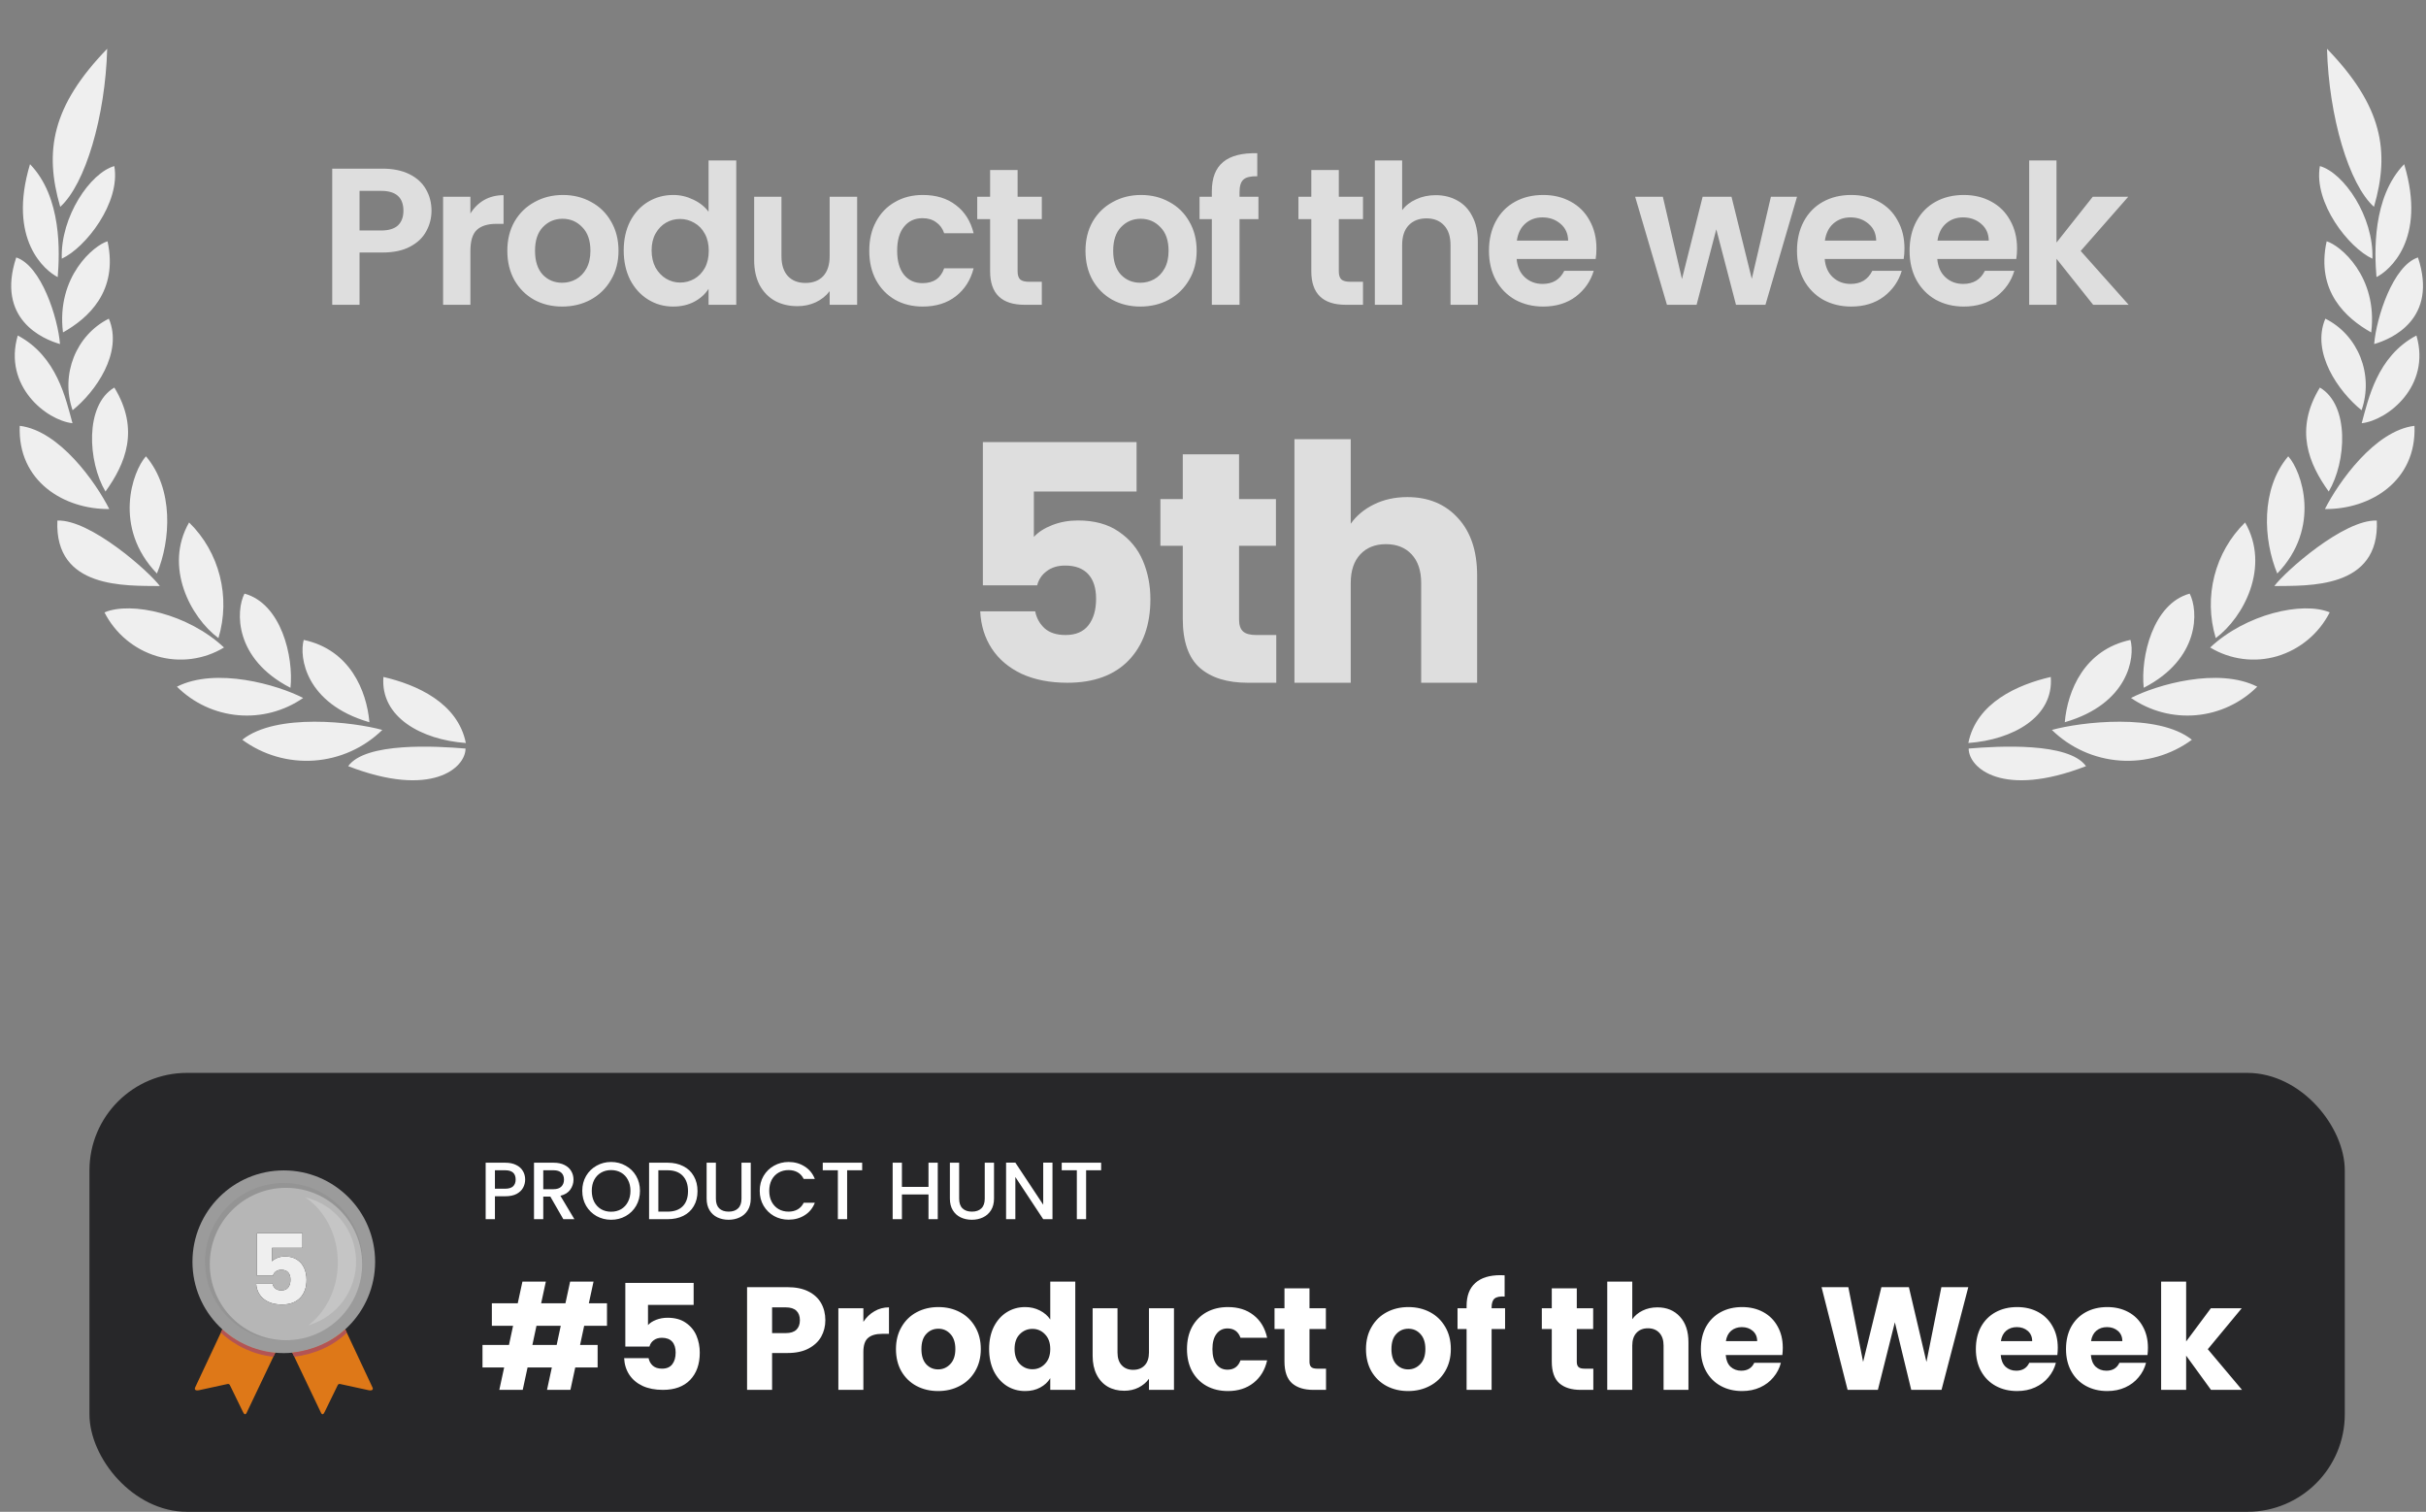 <svg width="199" height="124" viewBox="0 0 199 124" fill="none" xmlns="http://www.w3.org/2000/svg">
<rect x="0" y="0" width="199" height="124" fill="#808080" stroke="none"/>
<g clip-path="url(#clip0_41311_453)">
<path d="M171.111 62.842C164.268 65.492 161.485 62.982 161.485 61.397C163.909 61.193 169.702 60.861 171.111 62.842ZM179.796 60.676C178.097 61.925 176.009 62.529 173.906 62.382C171.802 62.234 169.819 61.344 168.311 59.87C170.646 59.221 177.022 58.452 179.796 60.676ZM168.22 55.525C168.479 58.822 165.103 60.676 161.458 60.943C162.122 57.627 165.526 56.147 168.22 55.525ZM174.758 52.486C175.144 53.896 174.614 57.721 169.369 59.239C169.595 56.656 170.968 53.292 174.758 52.486ZM185.158 56.322C183.813 57.663 182.04 58.491 180.148 58.66C178.256 58.829 176.365 58.329 174.803 57.248C176.905 56.164 181.952 54.702 185.158 56.322ZM179.616 48.69C180.335 50.078 180.487 54.033 175.845 56.414C175.575 53.868 176.599 49.514 179.616 48.69ZM191.102 50.228C190.665 51.087 190.058 51.85 189.317 52.468C188.577 53.086 187.718 53.547 186.794 53.823C185.878 54.092 184.916 54.167 183.97 54.044C183.024 53.921 182.113 53.603 181.296 53.109C184.223 50.357 188.894 49.302 191.102 50.228ZM184.162 42.854C186.244 46.486 184.043 50.635 181.754 52.339C180.735 48.963 181.671 45.283 184.162 42.854ZM194.965 42.697C195.216 48.338 189.325 48.032 186.559 48.069C187.429 46.884 192.27 42.587 194.965 42.697ZM187.7 37.426C188.795 38.631 190.438 43.263 186.8 47.041C185.66 44.309 185.411 40.114 187.7 37.426ZM198.054 34.926C198.242 39.483 194.407 41.789 190.708 41.753C191.821 39.557 194.795 35.325 198.054 34.926ZM190.295 31.787C192.747 33.23 192.468 37.89 191.021 40.316C189.396 38.057 188.183 35.25 190.295 31.787ZM198.215 27.517C199.428 31.666 195.863 34.474 193.725 34.714C194.273 32.732 194.989 29.221 198.215 27.517ZM190.744 26.137C193.447 27.491 194.728 30.729 193.716 33.648C191.831 32.129 189.559 28.915 190.744 26.137ZM198.341 21.116C200.012 26.164 196.176 27.814 194.749 28.219C194.92 26.072 196.285 21.792 198.341 21.116ZM190.851 19.791C191.947 20.108 195.072 22.673 194.506 27.267C192.45 26.109 189.953 23.904 190.851 19.791ZM197.209 13.467C199.078 19.671 195.961 22.219 194.938 22.727C194.775 20.764 194.578 16.18 197.209 13.467ZM190.295 13.623C192.252 14.169 194.722 17.763 194.605 21.218C192.666 20.33 189.765 16.634 190.295 13.623ZM190.879 4C195.422 8.696 196.06 12.4 194.732 16.966C192.674 15.115 191.031 9.557 190.879 4ZM28.561 62.842C35.404 65.492 38.187 62.982 38.187 61.397C35.762 61.193 29.97 60.861 28.561 62.842ZM19.874 60.676C21.573 61.925 23.661 62.529 25.765 62.382C27.869 62.234 29.851 61.344 31.36 59.87C29.025 59.221 22.648 58.452 19.874 60.676ZM31.451 55.525C31.191 58.822 34.567 60.676 38.213 60.943C37.548 57.627 34.144 56.147 31.451 55.525ZM24.914 52.486C24.528 53.896 25.058 57.721 30.302 59.239C30.077 56.656 28.703 53.292 24.914 52.486ZM14.514 56.322C15.859 57.663 17.632 58.491 19.524 58.66C21.416 58.829 23.307 58.329 24.868 57.248C22.767 56.164 17.72 54.702 14.514 56.322ZM20.055 48.69C19.337 50.078 19.185 54.033 23.827 56.414C24.096 53.868 23.073 49.514 20.055 48.69ZM8.569 50.228C9.007 51.087 9.614 51.85 10.354 52.468C11.095 53.086 11.954 53.547 12.878 53.823C13.794 54.092 14.755 54.167 15.702 54.044C16.648 53.921 17.559 53.603 18.375 53.109C15.448 50.357 10.778 49.302 8.569 50.228ZM15.51 42.854C13.428 46.486 15.628 50.635 17.918 52.339C18.936 48.963 18.002 45.283 15.512 42.854H15.51ZM4.707 42.697C4.455 48.338 10.347 48.032 13.113 48.069C12.242 46.884 7.402 42.587 4.707 42.697ZM11.972 37.426C10.877 38.631 9.234 43.263 12.872 47.041C14.012 44.309 14.261 40.114 11.972 37.426ZM1.619 34.926C1.431 39.483 5.266 41.789 8.965 41.753C7.853 39.557 4.879 35.325 1.619 34.926ZM9.379 31.787C6.927 33.23 7.206 37.89 8.652 40.316C10.277 38.057 11.49 35.25 9.379 31.787ZM1.457 27.517C0.244 31.666 3.808 34.474 5.947 34.714C5.399 32.732 4.681 29.221 1.455 27.517H1.457ZM8.928 26.137C6.225 27.491 4.944 30.729 5.955 33.648C7.841 32.129 10.113 28.915 8.928 26.137ZM1.331 21.116C-0.34 26.164 3.495 27.814 4.922 28.219C4.752 26.072 3.387 21.792 1.331 21.116ZM8.821 19.791C7.725 20.108 4.6 22.673 5.166 27.267C7.222 26.109 9.719 23.904 8.821 19.791ZM2.462 13.467C0.594 19.671 3.711 22.219 4.734 22.727C4.896 20.764 5.094 16.18 2.462 13.467ZM9.377 13.623C7.42 14.169 4.95 17.763 5.067 21.218C7.006 20.33 9.907 16.634 9.377 13.623ZM8.793 4C4.249 8.696 3.612 12.4 4.94 16.966C6.998 15.115 8.641 9.557 8.793 4Z" fill="white" fill-opacity="0.87"/>
<path d="M35.396 17.288C35.396 17.885 35.252 18.445 34.964 18.968C34.686 19.491 34.244 19.912 33.636 20.232C33.038 20.552 32.281 20.712 31.364 20.712H29.492V25H27.252V13.832H31.364C32.228 13.832 32.964 13.981 33.572 14.28C34.18 14.579 34.633 14.989 34.932 15.512C35.241 16.035 35.396 16.627 35.396 17.288ZM31.268 18.904C31.886 18.904 32.345 18.765 32.644 18.488C32.942 18.2 33.092 17.8 33.092 17.288C33.092 16.2 32.484 15.656 31.268 15.656H29.492V18.904H31.268ZM38.586 17.512C38.874 17.043 39.247 16.675 39.706 16.408C40.175 16.141 40.709 16.008 41.306 16.008V18.36H40.714C40.01 18.36 39.477 18.525 39.114 18.856C38.762 19.187 38.586 19.763 38.586 20.584V25H36.346V16.136H38.586V17.512ZM46.111 25.144C45.258 25.144 44.489 24.957 43.807 24.584C43.124 24.2 42.586 23.661 42.191 22.968C41.807 22.275 41.615 21.475 41.615 20.568C41.615 19.661 41.812 18.861 42.207 18.168C42.612 17.475 43.161 16.941 43.855 16.568C44.548 16.184 45.322 15.992 46.175 15.992C47.028 15.992 47.801 16.184 48.495 16.568C49.188 16.941 49.732 17.475 50.127 18.168C50.532 18.861 50.735 19.661 50.735 20.568C50.735 21.475 50.527 22.275 50.111 22.968C49.706 23.661 49.151 24.2 48.447 24.584C47.754 24.957 46.975 25.144 46.111 25.144ZM46.111 23.192C46.516 23.192 46.895 23.096 47.247 22.904C47.609 22.701 47.898 22.403 48.111 22.008C48.324 21.613 48.431 21.133 48.431 20.568C48.431 19.725 48.207 19.08 47.759 18.632C47.322 18.173 46.783 17.944 46.143 17.944C45.503 17.944 44.964 18.173 44.527 18.632C44.1 19.08 43.887 19.725 43.887 20.568C43.887 21.411 44.095 22.061 44.511 22.52C44.938 22.968 45.471 23.192 46.111 23.192ZM51.162 20.536C51.162 19.64 51.338 18.845 51.69 18.152C52.053 17.459 52.543 16.925 53.162 16.552C53.781 16.179 54.469 15.992 55.226 15.992C55.802 15.992 56.351 16.12 56.874 16.376C57.397 16.621 57.813 16.952 58.122 17.368V13.16H60.394V25H58.122V23.688C57.845 24.125 57.455 24.477 56.954 24.744C56.453 25.011 55.871 25.144 55.21 25.144C54.463 25.144 53.781 24.952 53.162 24.568C52.543 24.184 52.053 23.645 51.69 22.952C51.338 22.248 51.162 21.443 51.162 20.536ZM58.138 20.568C58.138 20.024 58.031 19.56 57.818 19.176C57.605 18.781 57.317 18.483 56.954 18.28C56.591 18.067 56.202 17.96 55.786 17.96C55.37 17.96 54.986 18.061 54.634 18.264C54.282 18.467 53.994 18.765 53.77 19.16C53.557 19.544 53.45 20.003 53.45 20.536C53.45 21.069 53.557 21.539 53.77 21.944C53.994 22.339 54.282 22.643 54.634 22.856C54.997 23.069 55.381 23.176 55.786 23.176C56.202 23.176 56.591 23.075 56.954 22.872C57.317 22.659 57.605 22.36 57.818 21.976C58.031 21.581 58.138 21.112 58.138 20.568ZM70.31 16.136V25H68.054V23.88C67.766 24.264 67.387 24.568 66.918 24.792C66.459 25.005 65.958 25.112 65.414 25.112C64.72 25.112 64.107 24.968 63.574 24.68C63.04 24.381 62.619 23.949 62.31 23.384C62.011 22.808 61.862 22.125 61.862 21.336V16.136H64.102V21.016C64.102 21.72 64.278 22.264 64.63 22.648C64.982 23.021 65.462 23.208 66.07 23.208C66.688 23.208 67.174 23.021 67.526 22.648C67.878 22.264 68.054 21.72 68.054 21.016V16.136H70.31ZM71.304 20.568C71.304 19.651 71.49 18.851 71.864 18.168C72.237 17.475 72.754 16.941 73.416 16.568C74.077 16.184 74.835 15.992 75.688 15.992C76.787 15.992 77.693 16.269 78.408 16.824C79.133 17.368 79.618 18.136 79.864 19.128H77.448C77.32 18.744 77.101 18.445 76.792 18.232C76.493 18.008 76.12 17.896 75.672 17.896C75.032 17.896 74.525 18.131 74.152 18.6C73.778 19.059 73.592 19.715 73.592 20.568C73.592 21.411 73.778 22.067 74.152 22.536C74.525 22.995 75.032 23.224 75.672 23.224C76.579 23.224 77.171 22.819 77.448 22.008H79.864C79.618 22.968 79.133 23.731 78.408 24.296C77.683 24.861 76.776 25.144 75.688 25.144C74.835 25.144 74.077 24.957 73.416 24.584C72.754 24.2 72.237 23.667 71.864 22.984C71.49 22.291 71.304 21.485 71.304 20.568ZM83.473 17.976V22.264C83.473 22.563 83.542 22.781 83.681 22.92C83.83 23.048 84.076 23.112 84.417 23.112H85.457V25H84.049C82.161 25 81.217 24.083 81.217 22.248V17.976H80.161V16.136H81.217V13.944H83.473V16.136H85.457V17.976H83.473ZM93.536 25.144C92.683 25.144 91.915 24.957 91.232 24.584C90.55 24.2 90.011 23.661 89.616 22.968C89.232 22.275 89.04 21.475 89.04 20.568C89.04 19.661 89.238 18.861 89.632 18.168C90.038 17.475 90.587 16.941 91.28 16.568C91.974 16.184 92.747 15.992 93.6 15.992C94.454 15.992 95.227 16.184 95.92 16.568C96.614 16.941 97.158 17.475 97.552 18.168C97.958 18.861 98.16 19.661 98.16 20.568C98.16 21.475 97.952 22.275 97.536 22.968C97.131 23.661 96.576 24.2 95.872 24.584C95.179 24.957 94.4 25.144 93.536 25.144ZM93.536 23.192C93.942 23.192 94.32 23.096 94.672 22.904C95.035 22.701 95.323 22.403 95.536 22.008C95.75 21.613 95.856 21.133 95.856 20.568C95.856 19.725 95.632 19.08 95.184 18.632C94.747 18.173 94.208 17.944 93.568 17.944C92.928 17.944 92.39 18.173 91.952 18.632C91.526 19.08 91.312 19.725 91.312 20.568C91.312 21.411 91.52 22.061 91.936 22.52C92.363 22.968 92.896 23.192 93.536 23.192ZM103.228 17.976H101.676V25H99.404V17.976H98.396V16.136H99.404V15.688C99.404 14.6 99.713 13.8 100.332 13.288C100.95 12.776 101.884 12.536 103.132 12.568V14.456C102.588 14.445 102.209 14.536 101.996 14.728C101.782 14.92 101.676 15.267 101.676 15.768V16.136H103.228V17.976ZM109.82 17.976V22.264C109.82 22.563 109.889 22.781 110.028 22.92C110.177 23.048 110.422 23.112 110.764 23.112H111.804V25H110.396C108.508 25 107.564 24.083 107.564 22.248V17.976H106.508V16.136H107.564V13.944H109.82V16.136H111.804V17.976H109.82ZM117.767 16.008C118.439 16.008 119.036 16.157 119.559 16.456C120.081 16.744 120.487 17.176 120.775 17.752C121.073 18.317 121.223 19 121.223 19.8V25H118.983V20.104C118.983 19.4 118.807 18.861 118.455 18.488C118.103 18.104 117.623 17.912 117.015 17.912C116.396 17.912 115.905 18.104 115.543 18.488C115.191 18.861 115.015 19.4 115.015 20.104V25H112.775V13.16H115.015V17.24C115.303 16.856 115.687 16.557 116.167 16.344C116.647 16.12 117.18 16.008 117.767 16.008ZM130.953 20.376C130.953 20.696 130.932 20.984 130.889 21.24H124.409C124.462 21.88 124.686 22.381 125.081 22.744C125.476 23.107 125.961 23.288 126.537 23.288C127.369 23.288 127.961 22.931 128.313 22.216H130.729C130.473 23.069 129.982 23.773 129.257 24.328C128.532 24.872 127.641 25.144 126.585 25.144C125.732 25.144 124.964 24.957 124.281 24.584C123.609 24.2 123.081 23.661 122.697 22.968C122.324 22.275 122.137 21.475 122.137 20.568C122.137 19.651 122.324 18.845 122.697 18.152C123.07 17.459 123.593 16.925 124.265 16.552C124.937 16.179 125.71 15.992 126.585 15.992C127.428 15.992 128.18 16.173 128.841 16.536C129.513 16.899 130.03 17.416 130.393 18.088C130.766 18.749 130.953 19.512 130.953 20.376ZM128.633 19.736C128.622 19.16 128.414 18.701 128.009 18.36C127.604 18.008 127.108 17.832 126.521 17.832C125.966 17.832 125.497 18.003 125.113 18.344C124.74 18.675 124.51 19.139 124.425 19.736H128.633ZM147.408 16.136L144.816 25H142.4L140.784 18.808L139.168 25H136.736L134.128 16.136H136.4L137.968 22.888L139.664 16.136H142.032L143.696 22.872L145.264 16.136H147.408ZM156.22 20.376C156.22 20.696 156.199 20.984 156.156 21.24H149.676C149.73 21.88 149.954 22.381 150.348 22.744C150.743 23.107 151.228 23.288 151.804 23.288C152.636 23.288 153.228 22.931 153.58 22.216H155.996C155.74 23.069 155.25 23.773 154.524 24.328C153.799 24.872 152.908 25.144 151.852 25.144C150.999 25.144 150.231 24.957 149.548 24.584C148.876 24.2 148.348 23.661 147.964 22.968C147.591 22.275 147.404 21.475 147.404 20.568C147.404 19.651 147.591 18.845 147.964 18.152C148.338 17.459 148.86 16.925 149.532 16.552C150.204 16.179 150.978 15.992 151.852 15.992C152.695 15.992 153.447 16.173 154.108 16.536C154.78 16.899 155.298 17.416 155.66 18.088C156.034 18.749 156.22 19.512 156.22 20.376ZM153.9 19.736C153.89 19.16 153.682 18.701 153.276 18.36C152.871 18.008 152.375 17.832 151.788 17.832C151.234 17.832 150.764 18.003 150.38 18.344C150.007 18.675 149.778 19.139 149.692 19.736H153.9ZM165.455 20.376C165.455 20.696 165.434 20.984 165.391 21.24H158.911C158.965 21.88 159.189 22.381 159.583 22.744C159.978 23.107 160.463 23.288 161.039 23.288C161.871 23.288 162.463 22.931 162.815 22.216H165.231C164.975 23.069 164.485 23.773 163.759 24.328C163.034 24.872 162.143 25.144 161.087 25.144C160.234 25.144 159.466 24.957 158.783 24.584C158.111 24.2 157.583 23.661 157.199 22.968C156.826 22.275 156.639 21.475 156.639 20.568C156.639 19.651 156.826 18.845 157.199 18.152C157.573 17.459 158.095 16.925 158.767 16.552C159.439 16.179 160.213 15.992 161.087 15.992C161.93 15.992 162.682 16.173 163.343 16.536C164.015 16.899 164.533 17.416 164.895 18.088C165.269 18.749 165.455 19.512 165.455 20.376ZM163.135 19.736C163.125 19.16 162.917 18.701 162.511 18.36C162.106 18.008 161.61 17.832 161.023 17.832C160.469 17.832 159.999 18.003 159.615 18.344C159.242 18.675 159.013 19.139 158.927 19.736H163.135ZM171.698 25L168.69 21.224V25H166.45V13.16H168.69V19.896L171.666 16.136H174.578L170.674 20.584L174.61 25H171.698Z" fill="#DEDEDE"/>
<path d="M93.231 40.313H84.807V44.039C85.167 43.643 85.671 43.319 86.319 43.067C86.967 42.815 87.669 42.689 88.425 42.689C89.775 42.689 90.891 42.995 91.773 43.607C92.673 44.219 93.33 45.011 93.744 45.983C94.158 46.955 94.365 48.008 94.365 49.142C94.365 51.248 93.771 52.922 92.583 54.164C91.395 55.388 89.721 56 87.561 56C86.121 56 84.87 55.757 83.808 55.271C82.746 54.767 81.927 54.074 81.351 53.192C80.775 52.31 80.46 51.293 80.406 50.141H84.915C85.023 50.699 85.284 51.167 85.698 51.545C86.112 51.905 86.679 52.085 87.399 52.085C88.245 52.085 88.875 51.815 89.289 51.275C89.703 50.735 89.91 50.015 89.91 49.115C89.91 48.233 89.694 47.558 89.262 47.09C88.83 46.622 88.2 46.388 87.372 46.388C86.76 46.388 86.256 46.541 85.86 46.847C85.464 47.135 85.203 47.522 85.077 48.008H80.622V36.263H93.231V40.313ZM104.689 52.085V56H102.34C100.666 56 99.361 55.595 98.425 54.785C97.489 53.957 97.021 52.616 97.021 50.762V44.768H95.185V40.934H97.021V37.262H101.638V40.934H104.662V44.768H101.638V50.816C101.638 51.266 101.746 51.59 101.962 51.788C102.178 51.986 102.538 52.085 103.042 52.085H104.689ZM115.442 40.772C117.17 40.772 118.556 41.348 119.6 42.5C120.644 43.634 121.166 45.2 121.166 47.198V56H116.576V47.819C116.576 46.811 116.315 46.028 115.793 45.47C115.271 44.912 114.569 44.633 113.687 44.633C112.805 44.633 112.103 44.912 111.581 45.47C111.059 46.028 110.798 46.811 110.798 47.819V56H106.181V36.02H110.798V42.959C111.266 42.293 111.905 41.762 112.715 41.366C113.525 40.97 114.434 40.772 115.442 40.772Z" fill="#DEDEDE"/>
</g>
<rect x="7.338" y="88" width="185" height="36" rx="8" fill="#272729"/>
<path d="M18.874 107.688L16.015 113.785C15.925 113.969 16.02 114.085 16.32 114.028L18.647 113.522C18.693 113.506 18.744 113.51 18.787 113.533C18.83 113.556 18.861 113.596 18.874 113.644L19.921 115.792C20.021 116.023 20.137 116.07 20.227 115.887L23.27 109.505L18.874 107.688ZM27.688 107.688L30.547 113.785C30.642 113.969 30.541 114.085 30.241 114.028L27.914 113.522C27.868 113.507 27.818 113.511 27.775 113.534C27.732 113.557 27.7 113.597 27.688 113.644L26.64 115.792C26.54 116.023 26.429 116.07 26.334 115.887L23.291 109.505L27.688 107.688Z" fill="#DE7818"/>
<path fill-rule="evenodd" clip-rule="evenodd" d="M22.422 111.28C22.422 111.285 22.412 111.28 22.401 111.28C20.806 111.103 19.31 110.416 18.137 109.321C18.131 109.315 18.115 109.31 18.12 109.305L18.252 109.026C18.257 109.015 18.267 109.042 18.273 109.047C19.399 110.095 20.964 110.753 22.564 110.947C22.569 110.947 22.58 110.947 22.58 110.953L22.422 111.28Z" fill="#B35454"/>
<path d="M23.279 110.984C27.417 110.984 30.771 107.63 30.771 103.492C30.771 99.354 27.417 95.999 23.279 95.999C19.142 95.999 15.787 99.354 15.787 103.492C15.787 107.63 19.142 110.984 23.279 110.984Z" fill="#9B9B9B"/>
<path d="M23.279 109.952C26.847 109.952 29.74 107.06 29.74 103.492C29.74 99.923 26.847 97.031 23.279 97.031C19.711 97.031 16.818 99.923 16.818 103.492C16.818 107.06 19.711 109.952 23.279 109.952Z" fill="#949494"/>
<path d="M23.459 109.928C26.911 109.928 29.709 107.13 29.709 103.678C29.709 100.226 26.911 97.428 23.459 97.428C20.007 97.428 17.209 100.226 17.209 103.678C17.209 107.13 20.007 109.928 23.459 109.928Z" fill="#B6B6B6"/>
<path d="M24.81 102.352H22.314V103.456C22.421 103.339 22.57 103.243 22.762 103.168C22.954 103.093 23.162 103.056 23.386 103.056C23.786 103.056 24.117 103.147 24.378 103.328C24.645 103.509 24.839 103.744 24.962 104.032C25.085 104.32 25.146 104.632 25.146 104.968C25.146 105.592 24.97 106.088 24.618 106.456C24.266 106.819 23.77 107 23.13 107C22.703 107 22.333 106.928 22.018 106.784C21.703 106.635 21.461 106.429 21.29 106.168C21.119 105.907 21.026 105.605 21.01 105.264H22.346C22.378 105.429 22.455 105.568 22.578 105.68C22.701 105.787 22.869 105.84 23.082 105.84C23.333 105.84 23.519 105.76 23.642 105.6C23.765 105.44 23.826 105.227 23.826 104.96C23.826 104.699 23.762 104.499 23.634 104.36C23.506 104.221 23.319 104.152 23.074 104.152C22.893 104.152 22.743 104.197 22.626 104.288C22.509 104.373 22.431 104.488 22.394 104.632H21.074V101.152H24.81V102.352Z" fill="black"/>
<path d="M24.81 102.352H22.314V103.456C22.421 103.339 22.57 103.243 22.762 103.168C22.954 103.093 23.162 103.056 23.386 103.056C23.786 103.056 24.117 103.147 24.378 103.328C24.645 103.509 24.839 103.744 24.962 104.032C25.085 104.32 25.146 104.632 25.146 104.968C25.146 105.592 24.97 106.088 24.618 106.456C24.266 106.819 23.77 107 23.13 107C22.703 107 22.333 106.928 22.018 106.784C21.703 106.635 21.461 106.429 21.29 106.168C21.119 105.907 21.026 105.605 21.01 105.264H22.346C22.378 105.429 22.455 105.568 22.578 105.68C22.701 105.787 22.869 105.84 23.082 105.84C23.333 105.84 23.519 105.76 23.642 105.6C23.765 105.44 23.826 105.227 23.826 104.96C23.826 104.699 23.762 104.499 23.634 104.36C23.506 104.221 23.319 104.152 23.074 104.152C22.893 104.152 22.743 104.197 22.626 104.288C22.509 104.373 22.431 104.488 22.394 104.632H21.074V101.152H24.81V102.352Z" fill="#EFEFEF"/>
<path fill-rule="evenodd" clip-rule="evenodd" d="M25.042 98.206C27.439 98.778 29.15 100.894 29.209 103.358C29.268 105.822 27.661 108.017 25.294 108.704C26.747 107.594 27.711 105.698 27.711 103.544C27.711 101.27 26.637 99.285 25.041 98.206H25.042Z" fill="white" fill-opacity="0.2"/>
<path fill-rule="evenodd" clip-rule="evenodd" d="M24.137 111.28C24.142 111.285 24.153 111.28 24.158 111.28C25.796 111.074 27.301 110.416 28.434 109.331C28.439 109.326 28.454 109.321 28.449 109.316L28.317 109.037C28.312 109.026 28.301 109.053 28.296 109.058C27.169 110.106 25.601 110.754 23.995 110.948C23.989 110.948 23.979 110.948 23.979 110.954L24.137 111.28Z" fill="#B35454"/>
<path d="M43.078 96.747C43.078 96.982 43.022 97.204 42.911 97.413C42.8 97.622 42.622 97.793 42.378 97.927C42.133 98.056 41.82 98.12 41.438 98.12H40.598V100H39.838V95.367H41.438C41.793 95.367 42.093 95.429 42.338 95.553C42.587 95.673 42.771 95.838 42.891 96.047C43.016 96.256 43.078 96.489 43.078 96.747ZM41.438 97.5C41.727 97.5 41.942 97.436 42.085 97.307C42.227 97.173 42.298 96.987 42.298 96.747C42.298 96.24 42.011 95.987 41.438 95.987H40.598V97.5H41.438ZM46.209 100L45.143 98.147H44.563V100H43.803V95.367H45.403C45.758 95.367 46.058 95.429 46.303 95.553C46.552 95.678 46.736 95.844 46.856 96.053C46.98 96.262 47.043 96.496 47.043 96.753C47.043 97.056 46.954 97.331 46.776 97.58C46.603 97.824 46.334 97.991 45.969 98.08L47.116 100H46.209ZM44.563 97.54H45.403C45.687 97.54 45.901 97.469 46.043 97.327C46.189 97.184 46.263 96.993 46.263 96.753C46.263 96.513 46.192 96.327 46.049 96.193C45.907 96.056 45.692 95.987 45.403 95.987H44.563V97.54ZM50.128 100.047C49.697 100.047 49.299 99.947 48.935 99.747C48.575 99.542 48.288 99.26 48.075 98.9C47.866 98.536 47.762 98.127 47.762 97.673C47.762 97.22 47.866 96.813 48.075 96.453C48.288 96.093 48.575 95.813 48.935 95.613C49.299 95.409 49.697 95.307 50.128 95.307C50.564 95.307 50.962 95.409 51.322 95.613C51.686 95.813 51.973 96.093 52.182 96.453C52.391 96.813 52.495 97.22 52.495 97.673C52.495 98.127 52.391 98.536 52.182 98.9C51.973 99.26 51.686 99.542 51.322 99.747C50.962 99.947 50.564 100.047 50.128 100.047ZM50.128 99.387C50.435 99.387 50.708 99.318 50.948 99.18C51.188 99.038 51.375 98.838 51.508 98.58C51.646 98.318 51.715 98.016 51.715 97.673C51.715 97.331 51.646 97.031 51.508 96.773C51.375 96.516 51.188 96.318 50.948 96.18C50.708 96.042 50.435 95.973 50.128 95.973C49.822 95.973 49.548 96.042 49.308 96.18C49.068 96.318 48.879 96.516 48.742 96.773C48.608 97.031 48.542 97.331 48.542 97.673C48.542 98.016 48.608 98.318 48.742 98.58C48.879 98.838 49.068 99.038 49.308 99.18C49.548 99.318 49.822 99.387 50.128 99.387ZM54.756 95.367C55.249 95.367 55.681 95.462 56.05 95.653C56.423 95.84 56.709 96.111 56.91 96.467C57.114 96.818 57.216 97.229 57.216 97.7C57.216 98.171 57.114 98.58 56.91 98.927C56.709 99.273 56.423 99.54 56.05 99.727C55.681 99.909 55.249 100 54.756 100H53.243V95.367H54.756ZM54.756 99.38C55.298 99.38 55.714 99.233 56.003 98.94C56.292 98.647 56.436 98.233 56.436 97.7C56.436 97.162 56.292 96.742 56.003 96.44C55.714 96.138 55.298 95.987 54.756 95.987H54.003V99.38H54.756ZM58.723 95.367V98.32C58.723 98.671 58.814 98.936 58.996 99.113C59.183 99.291 59.441 99.38 59.769 99.38C60.103 99.38 60.361 99.291 60.543 99.113C60.729 98.936 60.823 98.671 60.823 98.32V95.367H61.583V98.307C61.583 98.684 61.501 99.004 61.336 99.267C61.172 99.529 60.952 99.724 60.676 99.853C60.401 99.982 60.096 100.047 59.763 100.047C59.429 100.047 59.125 99.982 58.849 99.853C58.578 99.724 58.363 99.529 58.203 99.267C58.043 99.004 57.963 98.684 57.963 98.307V95.367H58.723ZM62.319 97.673C62.319 97.22 62.423 96.813 62.632 96.453C62.846 96.093 63.132 95.813 63.492 95.613C63.857 95.409 64.254 95.307 64.686 95.307C65.179 95.307 65.617 95.429 65.999 95.673C66.386 95.913 66.666 96.256 66.839 96.7H65.926C65.806 96.456 65.639 96.273 65.426 96.153C65.212 96.033 64.966 95.973 64.686 95.973C64.379 95.973 64.106 96.042 63.866 96.18C63.626 96.318 63.437 96.516 63.299 96.773C63.166 97.031 63.099 97.331 63.099 97.673C63.099 98.016 63.166 98.316 63.299 98.573C63.437 98.831 63.626 99.031 63.866 99.173C64.106 99.311 64.379 99.38 64.686 99.38C64.966 99.38 65.212 99.32 65.426 99.2C65.639 99.08 65.806 98.898 65.926 98.653H66.839C66.666 99.098 66.386 99.44 65.999 99.68C65.617 99.92 65.179 100.04 64.686 100.04C64.25 100.04 63.852 99.94 63.492 99.74C63.132 99.536 62.846 99.253 62.632 98.893C62.423 98.533 62.319 98.127 62.319 97.673ZM70.722 95.367V95.987H69.489V100H68.728V95.987H67.489V95.367H70.722ZM76.923 95.367V100H76.163V97.973H73.983V100H73.223V95.367H73.983V97.353H76.163V95.367H76.923ZM78.677 95.367V98.32C78.677 98.671 78.768 98.936 78.951 99.113C79.137 99.291 79.395 99.38 79.724 99.38C80.057 99.38 80.315 99.291 80.497 99.113C80.684 98.936 80.777 98.671 80.777 98.32V95.367H81.537V98.307C81.537 98.684 81.455 99.004 81.29 99.267C81.126 99.529 80.906 99.724 80.63 99.853C80.355 99.982 80.05 100.047 79.717 100.047C79.384 100.047 79.079 99.982 78.804 99.853C78.533 99.724 78.317 99.529 78.157 99.267C77.997 99.004 77.917 98.684 77.917 98.307V95.367H78.677ZM86.333 100H85.573L83.287 96.54V100H82.527V95.36H83.287L85.573 98.813V95.36H86.333V100ZM90.325 95.367V95.987H89.091V100H88.331V95.987H87.091V95.367H90.325Z" fill="white"/>
<path d="M47.918 108.744L47.582 110.316H49.022V112.164H47.186L46.79 114H44.87L45.266 112.164H43.274L42.878 114H40.958L41.354 112.164H39.578V110.316H41.75L42.086 108.744H40.346V106.896H42.47L42.854 105.12H44.774L44.39 106.896H46.382L46.766 105.12H48.686L48.302 106.896H49.79V108.744H47.918ZM45.998 108.744H44.006L43.67 110.316H45.662L45.998 108.744ZM56.898 107.028H53.154V108.684C53.313 108.508 53.538 108.364 53.825 108.252C54.114 108.14 54.425 108.084 54.761 108.084C55.361 108.084 55.858 108.22 56.249 108.492C56.65 108.764 56.941 109.116 57.126 109.548C57.309 109.98 57.401 110.448 57.401 110.952C57.401 111.888 57.138 112.632 56.609 113.184C56.081 113.728 55.337 114 54.377 114C53.737 114 53.181 113.892 52.709 113.676C52.237 113.452 51.873 113.144 51.617 112.752C51.361 112.36 51.221 111.908 51.197 111.396H53.202C53.249 111.644 53.365 111.852 53.55 112.02C53.733 112.18 53.986 112.26 54.306 112.26C54.681 112.26 54.962 112.14 55.145 111.9C55.33 111.66 55.422 111.34 55.422 110.94C55.422 110.548 55.325 110.248 55.133 110.04C54.941 109.832 54.661 109.728 54.294 109.728C54.022 109.728 53.797 109.796 53.621 109.932C53.446 110.06 53.33 110.232 53.273 110.448H51.294V105.228H56.898V107.028ZM67.701 108.288C67.701 108.776 67.589 109.224 67.365 109.632C67.141 110.032 66.797 110.356 66.333 110.604C65.869 110.852 65.293 110.976 64.605 110.976H63.333V114H61.281V105.576H64.605C65.277 105.576 65.845 105.692 66.309 105.924C66.773 106.156 67.121 106.476 67.353 106.884C67.585 107.292 67.701 107.76 67.701 108.288ZM64.449 109.344C64.841 109.344 65.133 109.252 65.325 109.068C65.517 108.884 65.613 108.624 65.613 108.288C65.613 107.952 65.517 107.692 65.325 107.508C65.133 107.324 64.841 107.232 64.449 107.232H63.333V109.344H64.449ZM70.821 108.42C71.061 108.052 71.361 107.764 71.721 107.556C72.081 107.34 72.481 107.232 72.921 107.232V109.404H72.357C71.845 109.404 71.461 109.516 71.205 109.74C70.949 109.956 70.821 110.34 70.821 110.892V114H68.769V107.304H70.821V108.42ZM76.95 114.096C76.294 114.096 75.702 113.956 75.174 113.676C74.654 113.396 74.242 112.996 73.938 112.476C73.642 111.956 73.494 111.348 73.494 110.652C73.494 109.964 73.646 109.36 73.95 108.84C74.254 108.312 74.67 107.908 75.198 107.628C75.726 107.348 76.318 107.208 76.974 107.208C77.63 107.208 78.222 107.348 78.75 107.628C79.278 107.908 79.694 108.312 79.998 108.84C80.302 109.36 80.454 109.964 80.454 110.652C80.454 111.34 80.298 111.948 79.986 112.476C79.682 112.996 79.262 113.396 78.726 113.676C78.198 113.956 77.606 114.096 76.95 114.096ZM76.95 112.32C77.342 112.32 77.674 112.176 77.946 111.888C78.226 111.6 78.366 111.188 78.366 110.652C78.366 110.116 78.23 109.704 77.958 109.416C77.694 109.128 77.366 108.984 76.974 108.984C76.574 108.984 76.242 109.128 75.978 109.416C75.714 109.696 75.582 110.108 75.582 110.652C75.582 111.188 75.71 111.6 75.966 111.888C76.23 112.176 76.558 112.32 76.95 112.32ZM81.135 110.64C81.135 109.952 81.263 109.348 81.519 108.828C81.783 108.308 82.139 107.908 82.587 107.628C83.035 107.348 83.535 107.208 84.087 107.208C84.527 107.208 84.927 107.3 85.287 107.484C85.655 107.668 85.943 107.916 86.151 108.228V105.12H88.203V114H86.151V113.04C85.959 113.36 85.683 113.616 85.323 113.808C84.971 114 84.559 114.096 84.087 114.096C83.535 114.096 83.035 113.956 82.587 113.676C82.139 113.388 81.783 112.984 81.519 112.464C81.263 111.936 81.135 111.328 81.135 110.64ZM86.151 110.652C86.151 110.14 86.007 109.736 85.719 109.44C85.439 109.144 85.095 108.996 84.687 108.996C84.279 108.996 83.931 109.144 83.643 109.44C83.363 109.728 83.223 110.128 83.223 110.64C83.223 111.152 83.363 111.56 83.643 111.864C83.931 112.16 84.279 112.308 84.687 112.308C85.095 112.308 85.439 112.16 85.719 111.864C86.007 111.568 86.151 111.164 86.151 110.652ZM96.299 107.304V114H94.247V113.088C94.039 113.384 93.755 113.624 93.395 113.808C93.043 113.984 92.651 114.072 92.219 114.072C91.707 114.072 91.255 113.96 90.863 113.736C90.471 113.504 90.167 113.172 89.951 112.74C89.735 112.308 89.627 111.8 89.627 111.216V107.304H91.667V110.94C91.667 111.388 91.783 111.736 92.015 111.984C92.247 112.232 92.559 112.356 92.951 112.356C93.351 112.356 93.667 112.232 93.899 111.984C94.131 111.736 94.247 111.388 94.247 110.94V107.304H96.299ZM97.365 110.652C97.365 109.956 97.505 109.348 97.785 108.828C98.073 108.308 98.469 107.908 98.973 107.628C99.485 107.348 100.069 107.208 100.725 107.208C101.565 107.208 102.265 107.428 102.825 107.868C103.393 108.308 103.765 108.928 103.941 109.728H101.757C101.573 109.216 101.217 108.96 100.689 108.96C100.313 108.96 100.013 109.108 99.789 109.404C99.565 109.692 99.453 110.108 99.453 110.652C99.453 111.196 99.565 111.616 99.789 111.912C100.013 112.2 100.313 112.344 100.689 112.344C101.217 112.344 101.573 112.088 101.757 111.576H103.941C103.765 112.36 103.393 112.976 102.825 113.424C102.257 113.872 101.557 114.096 100.725 114.096C100.069 114.096 99.485 113.956 98.973 113.676C98.469 113.396 98.073 112.996 97.785 112.476C97.505 111.956 97.365 111.348 97.365 110.652ZM108.771 112.26V114H107.727C106.983 114 106.403 113.82 105.987 113.46C105.571 113.092 105.363 112.496 105.363 111.672V109.008H104.547V107.304H105.363V105.672H107.415V107.304H108.759V109.008H107.415V111.696C107.415 111.896 107.463 112.04 107.559 112.128C107.655 112.216 107.815 112.26 108.039 112.26H108.771ZM115.505 114.096C114.849 114.096 114.257 113.956 113.729 113.676C113.209 113.396 112.797 112.996 112.493 112.476C112.197 111.956 112.049 111.348 112.049 110.652C112.049 109.964 112.201 109.36 112.505 108.84C112.809 108.312 113.225 107.908 113.753 107.628C114.281 107.348 114.873 107.208 115.529 107.208C116.185 107.208 116.777 107.348 117.305 107.628C117.833 107.908 118.249 108.312 118.553 108.84C118.857 109.36 119.009 109.964 119.009 110.652C119.009 111.34 118.853 111.948 118.541 112.476C118.237 112.996 117.817 113.396 117.281 113.676C116.753 113.956 116.161 114.096 115.505 114.096ZM115.505 112.32C115.897 112.32 116.229 112.176 116.501 111.888C116.781 111.6 116.921 111.188 116.921 110.652C116.921 110.116 116.785 109.704 116.513 109.416C116.249 109.128 115.921 108.984 115.529 108.984C115.129 108.984 114.797 109.128 114.533 109.416C114.269 109.696 114.137 110.108 114.137 110.652C114.137 111.188 114.265 111.6 114.521 111.888C114.785 112.176 115.113 112.32 115.505 112.32ZM123.458 109.008H122.354V114H120.302V109.008H119.558V107.304H120.302V107.112C120.302 106.288 120.538 105.664 121.01 105.24C121.482 104.808 122.174 104.592 123.086 104.592C123.238 104.592 123.35 104.596 123.422 104.604V106.344C123.03 106.32 122.754 106.376 122.594 106.512C122.434 106.648 122.354 106.892 122.354 107.244V107.304H123.458V109.008ZM130.697 112.26V114H129.653C128.909 114 128.329 113.82 127.913 113.46C127.497 113.092 127.289 112.496 127.289 111.672V109.008H126.473V107.304H127.289V105.672H129.341V107.304H130.685V109.008H129.341V111.696C129.341 111.896 129.389 112.04 129.485 112.128C129.581 112.216 129.741 112.26 129.965 112.26H130.697ZM135.956 107.232C136.724 107.232 137.34 107.488 137.804 108C138.268 108.504 138.5 109.2 138.5 110.088V114H136.46V110.364C136.46 109.916 136.344 109.568 136.112 109.32C135.88 109.072 135.568 108.948 135.176 108.948C134.784 108.948 134.472 109.072 134.24 109.32C134.008 109.568 133.892 109.916 133.892 110.364V114H131.84V105.12H133.892V108.204C134.1 107.908 134.384 107.672 134.744 107.496C135.104 107.32 135.508 107.232 135.956 107.232ZM146.238 110.544C146.238 110.736 146.226 110.936 146.202 111.144H141.558C141.59 111.56 141.722 111.88 141.954 112.104C142.194 112.32 142.486 112.428 142.83 112.428C143.342 112.428 143.698 112.212 143.898 111.78H146.082C145.97 112.22 145.766 112.616 145.47 112.968C145.182 113.32 144.818 113.596 144.378 113.796C143.938 113.996 143.446 114.096 142.902 114.096C142.246 114.096 141.662 113.956 141.15 113.676C140.638 113.396 140.238 112.996 139.95 112.476C139.662 111.956 139.518 111.348 139.518 110.652C139.518 109.956 139.658 109.348 139.938 108.828C140.226 108.308 140.626 107.908 141.138 107.628C141.65 107.348 142.238 107.208 142.902 107.208C143.55 107.208 144.126 107.344 144.63 107.616C145.134 107.888 145.526 108.276 145.806 108.78C146.094 109.284 146.238 109.872 146.238 110.544ZM144.138 110.004C144.138 109.652 144.018 109.372 143.778 109.164C143.538 108.956 143.238 108.852 142.878 108.852C142.534 108.852 142.242 108.952 142.002 109.152C141.77 109.352 141.626 109.636 141.57 110.004H144.138ZM161.455 105.576L159.259 114H156.775L155.431 108.456L154.039 114H151.555L149.419 105.576H151.615L152.827 111.708L154.327 105.576H156.583L158.023 111.708L159.247 105.576H161.455ZM168.796 110.544C168.796 110.736 168.784 110.936 168.76 111.144H164.116C164.148 111.56 164.28 111.88 164.512 112.104C164.752 112.32 165.044 112.428 165.388 112.428C165.9 112.428 166.256 112.212 166.456 111.78H168.64C168.528 112.22 168.324 112.616 168.028 112.968C167.74 113.32 167.376 113.596 166.936 113.796C166.496 113.996 166.004 114.096 165.46 114.096C164.804 114.096 164.22 113.956 163.708 113.676C163.196 113.396 162.796 112.996 162.508 112.476C162.22 111.956 162.076 111.348 162.076 110.652C162.076 109.956 162.216 109.348 162.496 108.828C162.784 108.308 163.184 107.908 163.696 107.628C164.208 107.348 164.796 107.208 165.46 107.208C166.108 107.208 166.684 107.344 167.188 107.616C167.692 107.888 168.084 108.276 168.364 108.78C168.652 109.284 168.796 109.872 168.796 110.544ZM166.696 110.004C166.696 109.652 166.576 109.372 166.336 109.164C166.096 108.956 165.796 108.852 165.436 108.852C165.092 108.852 164.8 108.952 164.56 109.152C164.328 109.352 164.184 109.636 164.128 110.004H166.696ZM176.191 110.544C176.191 110.736 176.179 110.936 176.155 111.144H171.511C171.543 111.56 171.675 111.88 171.907 112.104C172.147 112.32 172.439 112.428 172.783 112.428C173.295 112.428 173.651 112.212 173.851 111.78H176.035C175.923 112.22 175.719 112.616 175.423 112.968C175.135 113.32 174.771 113.596 174.331 113.796C173.891 113.996 173.399 114.096 172.855 114.096C172.199 114.096 171.615 113.956 171.103 113.676C170.591 113.396 170.191 112.996 169.903 112.476C169.615 111.956 169.471 111.348 169.471 110.652C169.471 109.956 169.611 109.348 169.891 108.828C170.179 108.308 170.579 107.908 171.091 107.628C171.603 107.348 172.191 107.208 172.855 107.208C173.503 107.208 174.079 107.344 174.583 107.616C175.087 107.888 175.479 108.276 175.759 108.78C176.047 109.284 176.191 109.872 176.191 110.544ZM174.091 110.004C174.091 109.652 173.971 109.372 173.731 109.164C173.491 108.956 173.191 108.852 172.831 108.852C172.487 108.852 172.195 108.952 171.955 109.152C171.723 109.352 171.579 109.636 171.523 110.004H174.091ZM181.365 114L179.325 111.192V114H177.273V105.12H179.325V110.028L181.353 107.304H183.885L181.101 110.664L183.909 114H181.365Z" fill="white"/>
<defs>
<clipPath id="clip0_41311_453">
<rect width="197.838" height="60" fill="white" transform="translate(0.919 4)"/>
</clipPath>
</defs>
</svg>
